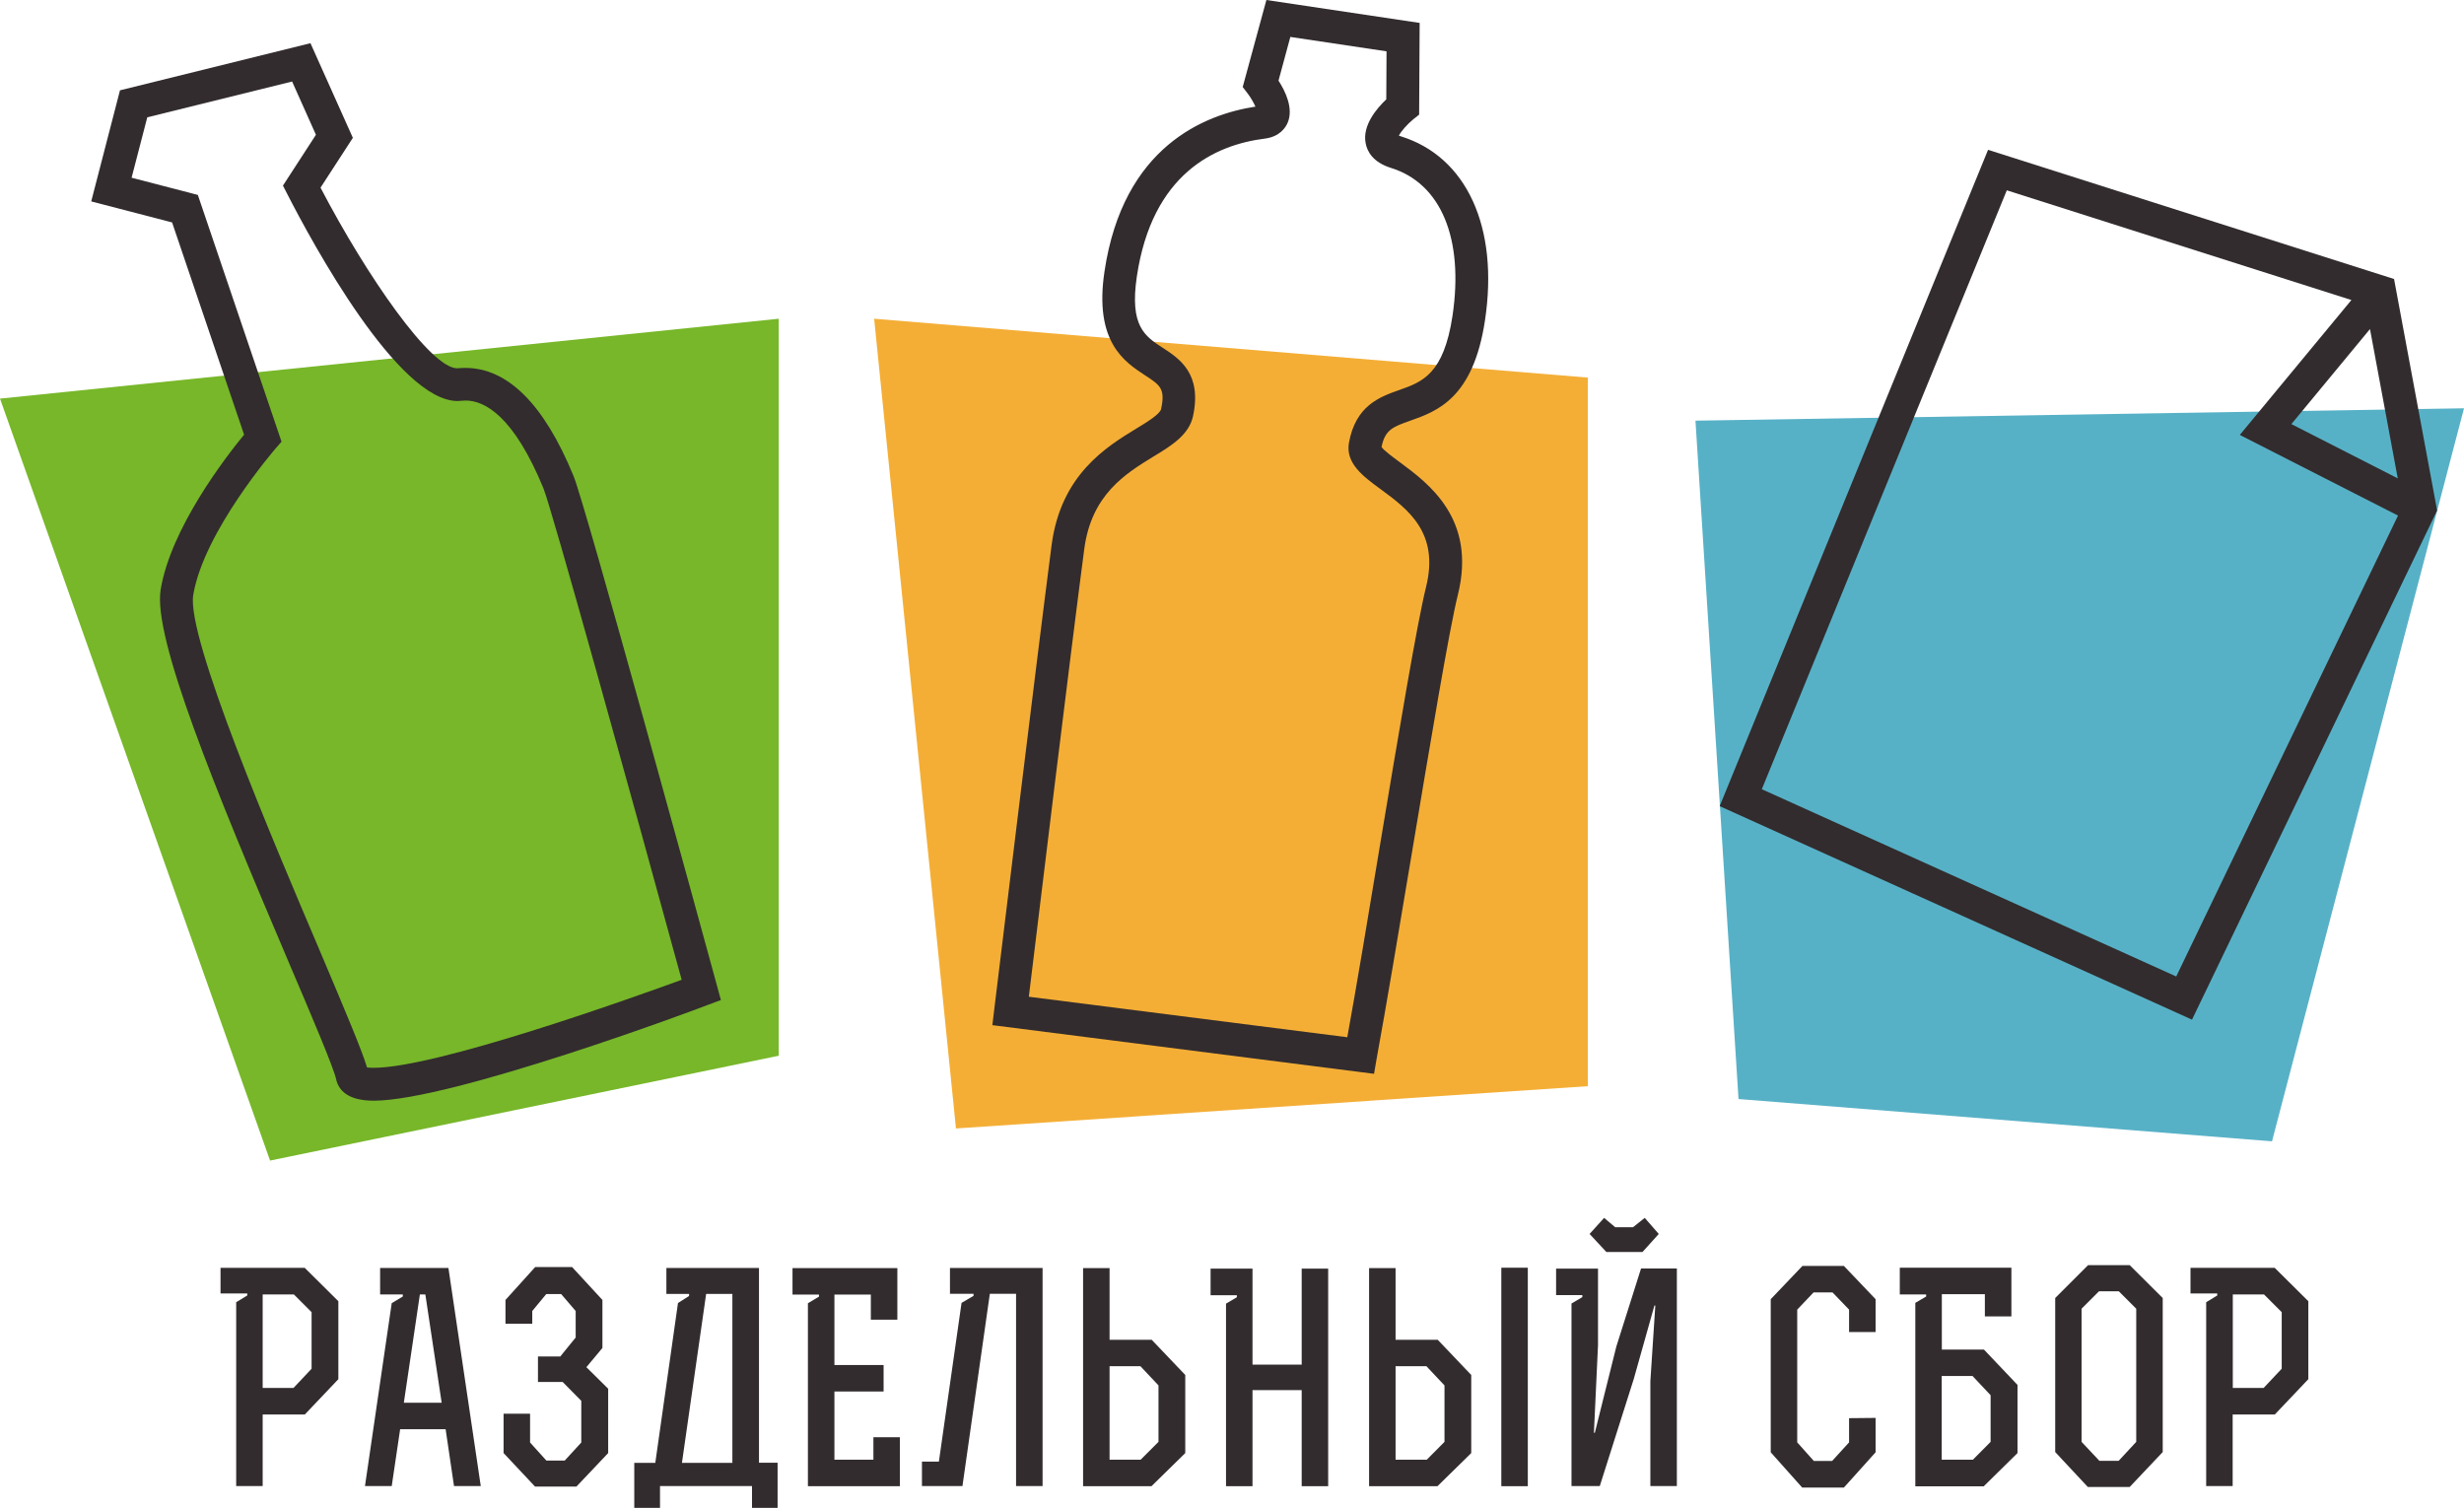 <?xml version="1.0" encoding="UTF-8"?> <svg xmlns="http://www.w3.org/2000/svg" viewBox="0 0 96 58.751" fill="none"><path d="M0 15.53L10.522 45.216L30.341 41.131V12.418L0 15.53Z" fill="#77B729"></path><path d="M34.058 12.418L37.245 43.965L61.863 42.317V14.711L34.058 12.418Z" fill="#F4AE36"></path><path d="M66.057 16.389L96 15.907L88.52 44.466L67.734 42.819L66.057 16.389Z" fill="#57B1C6"></path><path d="M14.557 42.883C13.5 42.883 13.183 42.431 13.098 42.054C12.999 41.597 12.155 39.612 11.257 37.508C8.343 30.663 5.956 24.841 6.259 22.975C6.651 20.583 8.785 17.818 9.51 16.935L6.705 8.666L3.554 7.847L4.675 3.519L12.096 1.683L13.748 5.37L12.488 7.311C14.289 10.76 16.781 14.349 17.813 14.349C17.932 14.339 18.032 14.334 18.126 14.334C19.779 14.334 21.198 15.749 22.345 18.543C22.816 19.684 27.412 36.49 27.934 38.401L28.087 38.962L27.541 39.165C27.149 39.324 17.605 42.883 14.557 42.883ZM14.299 41.588C14.359 41.597 14.438 41.602 14.557 41.602C16.984 41.602 24.469 38.937 26.559 38.173C24.514 30.698 21.496 19.818 21.173 19.024C20.012 16.2 18.88 15.605 18.141 15.605C18.086 15.605 18.037 15.61 17.982 15.614C17.932 15.619 17.878 15.624 17.828 15.624C15.5 15.624 12.16 9.45 11.192 7.559L11.024 7.231L12.309 5.251L11.381 3.176L5.738 4.571L5.127 6.924L7.708 7.594L10.969 17.208L10.726 17.486C10.701 17.52 7.941 20.707 7.529 23.179C7.256 24.826 10.631 32.748 12.443 37.001C13.495 39.488 14.101 40.922 14.299 41.588Z" fill="#322C2E"></path><path d="M53.534 41.836L38.664 39.94L38.739 39.309C38.754 39.17 40.411 25.531 40.972 21.233C41.334 18.493 43.101 17.411 44.273 16.697C44.685 16.448 45.191 16.136 45.236 15.942C45.409 15.143 45.206 15.009 44.605 14.617C43.816 14.101 42.62 13.322 43.032 10.577C43.757 5.708 46.938 4.457 48.913 4.154C48.844 4 48.73 3.797 48.611 3.643L48.417 3.39L49.34 0L55.311 0.893L55.291 4.467L55.053 4.656C54.825 4.844 54.581 5.122 54.502 5.286C54.522 5.296 54.547 5.301 54.577 5.311C57.143 6.105 58.403 8.855 57.857 12.478C57.401 15.52 55.986 16.022 54.949 16.389C54.279 16.627 53.961 16.736 53.827 17.416C53.921 17.555 54.274 17.813 54.537 18.007C55.659 18.836 57.535 20.216 56.8 23.174C56.463 24.524 55.723 28.966 55.003 33.264C54.512 36.197 54.006 39.225 53.638 41.23L53.534 41.836ZM40.084 38.833L52.492 40.411C52.849 38.441 53.306 35.711 53.743 33.066C54.497 28.544 55.212 24.276 55.559 22.876C56.09 20.752 54.859 19.843 53.777 19.049C53.107 18.558 52.417 18.047 52.556 17.252C52.82 15.793 53.763 15.461 54.522 15.193C55.41 14.88 56.249 14.582 56.592 12.299C57.038 9.296 56.145 7.147 54.194 6.542C53.49 6.323 53.266 5.901 53.207 5.579C53.073 4.889 53.633 4.229 54.011 3.871L54.021 2L50.273 1.439L49.812 3.142C50.085 3.564 50.402 4.229 50.169 4.78C50.085 4.978 49.856 5.326 49.281 5.4C47.335 5.643 44.888 6.77 44.293 10.77C44.005 12.706 44.605 13.098 45.3 13.55C45.95 13.972 46.839 14.552 46.481 16.215C46.323 16.94 45.652 17.357 44.938 17.788C43.861 18.449 42.521 19.263 42.243 21.397C41.746 25.159 40.416 36.088 40.084 38.833Z" fill="#322C2E"></path><path d="M93.275 10.87L77.457 5.837L67 31.408L85.403 39.726L94.953 19.888L93.275 10.87ZM93.419 18.637L89.275 16.523L92.337 12.82L93.419 18.637ZM84.788 38.044L68.642 30.748L78.187 7.415L91.613 11.689L87.265 16.945L93.429 20.087L84.788 38.044Z" fill="#322C2E"></path><path d="M13.183 50.695V53.733L11.877 55.108H10.234V57.897H9.202V50.735L9.634 50.472V50.393H8.592V49.395H11.872L13.183 50.695ZM11.435 54.075L12.14 53.326V51.122L11.45 50.432H10.234V54.075H11.435Z" fill="#322C2E"></path><path d="M14.805 49.4H17.471L18.731 57.897H17.689L17.362 55.683H15.59L15.262 57.897H14.22L15.262 50.77L15.694 50.512V50.432H14.81V49.4H14.805ZM16.572 50.432H16.359L15.734 54.651H17.208L16.572 50.432Z" fill="#322C2E"></path><path d="M20.965 52.849H21.829L22.429 52.11V51.077L21.863 50.417H21.283L20.737 51.077V51.574H19.694V50.646L20.851 49.365H22.29L23.471 50.646V52.517L22.846 53.266L23.695 54.105V56.612L22.459 57.917H20.846L19.62 56.612V55.078H20.652V56.2L21.288 56.904H22.002L22.648 56.2V54.577L21.923 53.842H20.96V52.849H20.965Z" fill="#322C2E"></path><path d="M24.712 58.751V56.994H25.531L26.415 50.765L26.847 50.492V50.412H25.963V49.4H29.571V56.989H30.296V58.746H29.299V57.897H25.715V58.746H24.712V58.751ZM28.534 50.412H27.512L26.569 56.994H28.534V50.412Z" fill="#322C2E"></path><path d="M34.426 53.182V54.214H32.51V56.87H34.029V55.996H35.061V57.902H31.477V50.775L31.909 50.517V50.437H30.877V49.405H34.962V51.415H33.929V50.437H32.51V53.182H34.426Z" fill="#322C2E"></path><path d="M37.012 50.412V49.4H40.62V57.897H39.587V50.407H38.565L37.498 57.897H35.92V56.944H36.58L37.463 50.76L37.93 50.487V50.407H37.012V50.412Z" fill="#322C2E"></path><path d="M44.863 57.902H42.198V49.405H43.23V52.199H44.873L46.179 53.569V56.612L44.863 57.902ZM43.23 53.227V56.87H44.441L45.136 56.175V53.976L44.432 53.227H43.23Z" fill="#322C2E"></path><path d="M47.166 49.425H48.799V53.167H50.715V49.425H51.747V57.902H50.715V54.16H48.799V57.902H47.767V50.79L48.189 50.541V50.462H47.166V49.425Z" fill="#322C2E"></path><path d="M56.006 57.902H53.341V49.405H54.373V52.199H56.016L57.321 53.569V56.612L56.006 57.902ZM54.373 53.227V56.87H55.589L56.279 56.175V53.976L55.574 53.227H54.373ZM58.493 57.902V49.39C59.376 49.39 58.641 49.39 59.525 49.39V57.902H58.493Z" fill="#322C2E"></path><path d="M60.627 50.457V49.425H62.26V52.408L62.101 55.822H62.136L62.974 52.462L63.937 49.42H65.332V57.897H64.3V53.812L64.493 50.864H64.458L63.654 53.723L62.329 57.897H61.227V50.785L61.649 50.536V50.457H60.627ZM61.932 48.075L62.498 47.449L62.93 47.812H63.625L64.081 47.449L64.627 48.075L63.992 48.779H62.587L61.932 48.075Z" fill="#322C2E"></path><path d="M72.042 51.023L71.397 50.353H70.658L70.022 51.023V56.195L70.668 56.919H71.382L72.042 56.195V55.252L73.075 55.242V56.582L71.839 57.957H70.216L68.99 56.582V50.616L70.226 49.32H71.839L73.075 50.616V51.896H72.042V51.023Z" fill="#322C2E"></path><path d="M74.018 50.422V49.39H78.366V51.286H77.333V50.422H75.656V52.581H77.298L78.604 53.956V56.612L77.288 57.907H74.623V50.76L75.045 50.512V50.432H74.018V50.422ZM75.651 53.614V56.87H76.867L77.556 56.175V54.358L76.852 53.609H75.651V53.614Z" fill="#322C2E"></path><path d="M84.262 56.572L82.976 57.932H81.343L80.073 56.572V50.571L81.353 49.291H82.976L84.262 50.571V56.572ZM83.23 56.175V50.988L82.55 50.308H81.78L81.1 50.988V56.175L81.795 56.914H82.545L83.23 56.175Z" fill="#322C2E"></path><path d="M89.935 50.695V53.733L88.63 55.108H86.987V57.897H85.955V50.735L86.386 50.472V50.393H85.344V49.395H88.625L89.935 50.695ZM88.193 54.075L88.898 53.326V51.122L88.208 50.432H86.992V54.075H88.193Z" fill="#322C2E"></path></svg> 